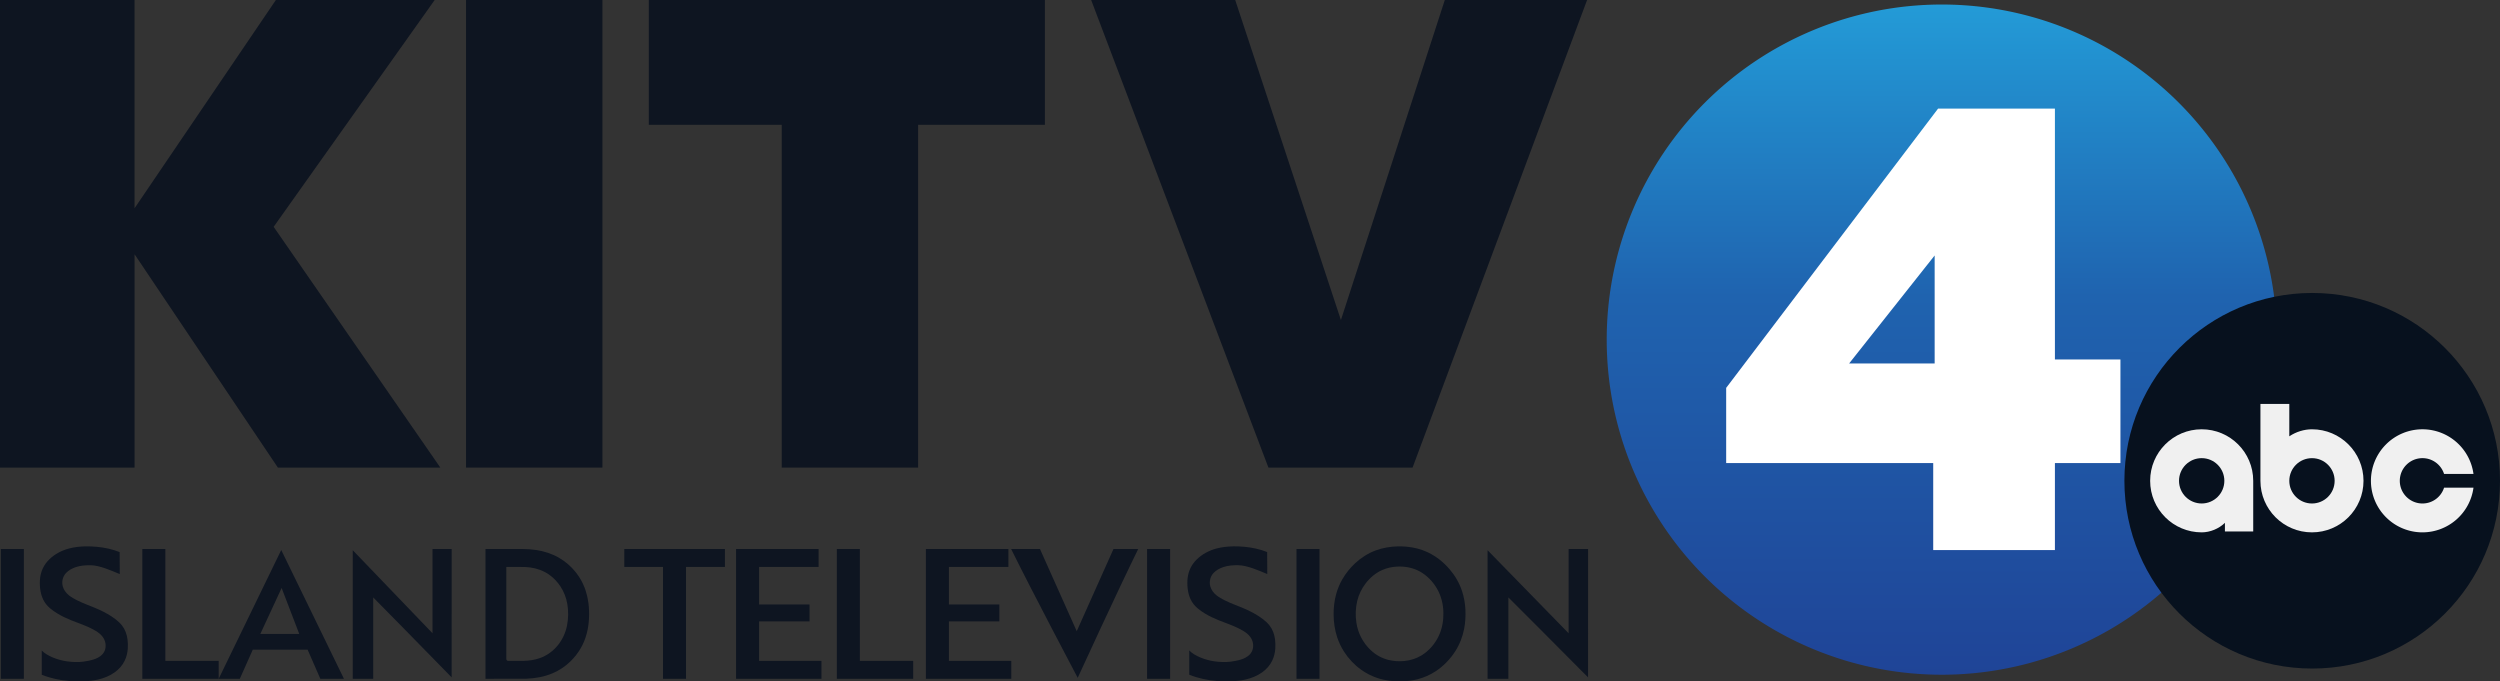 <?xml version="1.0" encoding="UTF-8" standalone="no"?>
<!-- Created with Inkscape (http://www.inkscape.org/) -->

<svg viewBox="0 0 316.77 86.341" version="1.1" id="svg5" inkscape:version="1.1.1 (3bf5ae0, 2021-09-20)" sodipodi:docname="KITV_(2021).svg" xmlns:inkscape="http://www.inkscape.org/namespaces/inkscape" xmlns:sodipodi="http://sodipodi.sourceforge.net/DTD/sodipodi-0.dtd" xmlns:xlink="http://www.w3.org/1999/xlink" xmlns="http://www.w3.org/2000/svg" xmlns:svg="http://www.w3.org/2000/svg">
  <rect x="0" y="0" width="316.77" height="86.341" fill="#333333" stroke="none"/>
  <sodipodi:namedview id="namedview7" pagecolor="#505050" bordercolor="#eeeeee" borderopacity="1" inkscape:pageshadow="0" inkscape:pageopacity="0" inkscape:pagecheckerboard="0" inkscape:document-units="mm" showgrid="false" inkscape:zoom="0.35355339" inkscape:cx="524.67323" inkscape:cy="367.69552" inkscape:window-width="1366" inkscape:window-height="703" inkscape:window-x="0" inkscape:window-y="0" inkscape:window-maximized="1" inkscape:current-layer="svg5" inkscape:snap-page="true" />
  <defs id="defs2">
    <linearGradient inkscape:collect="always" id="linearGradient20622">
      <stop style="stop-color:#1f4497;stop-opacity:1;" offset="0" id="stop20618" />
      <stop style="stop-color:#1f63af;stop-opacity:1" offset="0.564" id="stop24072" />
      <stop style="stop-color:#239bd7;stop-opacity:1" offset="1" id="stop20620" />
    </linearGradient>
    <linearGradient inkscape:collect="always" xlink:href="#linearGradient20622" id="linearGradient20624" x1="27.323" y1="71.737" x2="27.323" y2="-13.184" gradientUnits="userSpaceOnUse" gradientTransform="translate(218.72,13.757)" />
  </defs>
  <path id="path9645" style="font-weight:bold;font-size:40px;line-height:1.25;font-family:'Zurich Blk BT';-inkscape-font-specification:'Zurich Blk BT Bold';letter-spacing:-0.964px;word-spacing:0px;white-space:pre;opacity:1;fill:#0e1521;fill-opacity:1;stroke:none;stroke-width:2.112" d="M 82.208,0 V 15.813 H 99.05 V 59.25 H 116.333 V 15.813 h 16.065 V 0 H 116.333 99.05 Z" />
  <path id="path917" style="opacity:1;fill:url(#linearGradient20624);fill-opacity:1;stroke:none;stroke-width:8.448" d="m 288.503,43.033 a 42.46,42.46 0 0 1 -42.46,42.46 42.46,42.46 0 0 1 -42.46,-42.46 42.46,42.46 0 0 1 42.46,-42.46 42.46,42.46 0 0 1 42.46,42.46 z" />
  <path id="path14455" style="opacity:1;fill:white;stroke:none;stroke-width:0.265px;stroke-linecap:butt;stroke-linejoin:miter;stroke-opacity:1" d="M 245.572,13.757 218.72,49.147 v 9.53 h 26.234 V 69.697 h 15.42 V 58.677 h 8.303 V 45.549 h -8.303 V 13.757 Z m -0.436,18.613 v 13.683 h -10.836 z" />
  <path d="M 0,59.25 V 0 H 17.049 V 26.388 L 34.956,0 H 55.078 l -20.404,28.74 21.121,30.51 -20.585,2e-6 -18.16,-27.034 v 27.034 z" style="font-weight:bold;font-size:40px;line-height:1.25;font-family:'Zurich Blk BT';-inkscape-font-specification:'Zurich Blk BT Bold';letter-spacing:-0.964px;word-spacing:0px;white-space:pre;opacity:1;fill:#0e1521;fill-opacity:1;stroke:none;stroke-width:2.057" id="path9643" sodipodi:nodetypes="cccccccccccc" />
  <path d="M 160.719,59.25 138.258,0 h 18.252 L 169.904,40.553 183.069,0 h 18.028 l -22.114,59.25 z" style="font-weight:bold;font-size:40px;line-height:1.25;font-family:'Zurich Blk BT';-inkscape-font-specification:'Zurich Blk BT Bold';letter-spacing:-0.964px;word-spacing:0px;white-space:pre;opacity:1;fill:#0e1521;fill-opacity:1;stroke:none;stroke-width:2.057" id="path9649" sodipodi:nodetypes="cccccccc" />
  <path d="M 59.049,59.25 V 0 H 76.333 v 59.25 z" style="font-weight:bold;font-size:40px;line-height:1.25;font-family:'Zurich Blk BT';-inkscape-font-specification:'Zurich Blk BT Bold';letter-spacing:-0.964px;word-spacing:0px;white-space:pre;opacity:1;fill:#0e1521;fill-opacity:1;stroke:none;stroke-width:2.112" id="path10962" />
  <path id="path5301" style="font-weight:bold;font-size:40px;line-height:1.25;font-family:'Brother 1816';-inkscape-font-specification:'Brother 1816 Bold';letter-spacing:-4.18px;word-spacing:0px;white-space:pre;opacity:1;fill:#0e1521;fill-opacity:1;stroke:none;stroke-width:0.605" d="m 0.105,86.007 c 0.973,0 1.946,0 2.918,0 0,-5.481 0,-10.962 0,-16.443 -0.973,0 -1.946,0 -2.918,0 0,5.481 0,10.962 0,16.443 z" />
  <path id="path5303" style="font-weight:bold;font-size:40px;line-height:1.25;font-family:'Brother 1816';-inkscape-font-specification:'Brother 1816 Bold';letter-spacing:-4.18px;word-spacing:0px;white-space:pre;opacity:1;fill:#0e1521;fill-opacity:1;stroke:none;stroke-width:0.605" d="m 10.812,69.229 c -0.698,0.014 -1.393,0.091 -2.067,0.269 -0.929,0.246 -1.811,0.706 -2.497,1.377 -0.337,0.329 -0.622,0.712 -0.82,1.137 -0.172,0.363 -0.281,0.753 -0.335,1.148 -0.066,0.476 -0.059,0.962 -0.004,1.438 0.057,0.466 0.17,0.926 0.375,1.352 0.215,0.453 0.541,0.853 0.934,1.169 0.536,0.444 1.139,0.794 1.767,1.098 0.582,0.281 1.186,0.511 1.792,0.736 0.749,0.282 1.497,0.581 2.184,0.993 0.348,0.213 0.681,0.469 0.91,0.808 0.297,0.428 0.409,0.98 0.284,1.484 -0.065,0.266 -0.205,0.512 -0.399,0.707 -0.302,0.308 -0.703,0.501 -1.113,0.629 -0.416,0.13 -0.849,0.199 -1.28,0.264 -0.686,0.091 -1.383,0.051 -2.067,-0.04 C 7.376,83.649 5.95,83.129 5.289,82.42 v 3.077 c 1.109,0.446 2.294,0.694 3.486,0.792 0.604,0.049 1.211,0.065 1.817,0.042 0.606,-0.024 1.211,-0.089 1.803,-0.221 0.768,-0.172 1.522,-0.47 2.159,-0.936 0.525,-0.382 0.972,-0.88 1.248,-1.466 0.229,-0.472 0.349,-0.991 0.388,-1.51 0.031,-0.404 0.019,-0.811 -0.036,-1.212 -0.086,-0.615 -0.3,-1.224 -0.685,-1.721 -0.24,-0.309 -0.538,-0.579 -0.853,-0.819 C 13.977,77.957 13.264,77.575 12.533,77.237 11.622,76.819 10.66,76.517 9.766,76.063 9.411,75.883 9.063,75.687 8.749,75.444 8.383,75.15 8.081,74.761 7.956,74.308 7.793,73.727 7.938,73.064 8.356,72.618 c 0.333,-0.362 0.782,-0.602 1.246,-0.76 0.612,-0.204 1.264,-0.248 1.906,-0.237 1.144,0.022 2.61,0.683 3.668,1.12 l -0.017,-2.788 c -0.928,-0.37 -1.92,-0.581 -2.916,-0.67 -0.475,-0.043 -0.953,-0.056 -1.431,-0.054 z" sodipodi:nodetypes="ccccccccccccccccccccccccccccccccccccccsc" />
  <path id="path5305" style="font-weight:bold;font-size:40px;line-height:1.25;font-family:'Brother 1816';-inkscape-font-specification:'Brother 1816 Bold';letter-spacing:-4.18px;word-spacing:0px;white-space:pre;opacity:1;fill:#0e1521;fill-opacity:1;stroke:none;stroke-width:0.605" d="m 18.034,86.007 c 3.225,0 6.45,0 9.675,0 0,-0.757 0,-1.513 0,-2.27 -2.252,0 -4.505,0 -6.757,0 0,-4.725 10e-6,-9.449 0,-14.174 -0.973,0 -1.946,0 -2.918,0 0,5.481 0,10.962 0,16.443 z" />
  <path id="path5307" style="font-weight:bold;font-size:40px;line-height:1.25;font-family:'Brother 1816';-inkscape-font-specification:'Brother 1816 Bold';letter-spacing:-4.18px;word-spacing:0px;white-space:pre;opacity:1;fill:#0e1521;fill-opacity:1;stroke:none;stroke-width:0.605" d="m 35.634,69.691 -0.057,0.117 -7.867,16.198 2.676,-8e-6 1.644,-3.687 h 6.947 l 1.609,3.687 h 2.993 c 0,0 -5.297,-10.877 -7.945,-16.316 z m 0.05,4.811 2.235,5.825 -4.936,10e-7 z" sodipodi:nodetypes="cccccccccccccc" />
  <path id="path5309" style="font-weight:bold;font-size:40px;line-height:1.25;font-family:'Brother 1816';-inkscape-font-specification:'Brother 1816 Bold';letter-spacing:-4.18px;word-spacing:0px;white-space:pre;opacity:1;fill:#0e1521;fill-opacity:1;stroke:none;stroke-width:0.577" d="M 54.803,69.563 V 80.239 L 44.696,69.717 c 0,0 5.2e-4,10.86 5.2e-4,16.289 h 2.594 V 75.7 c 0,0 7.374,7.477 9.938,10.131 5.3e-4,-5.422 10e-4,-10.845 10e-4,-16.267 z" />
  <path id="path5311" style="font-weight:bold;font-size:40px;line-height:1.25;font-family:'Brother 1816';-inkscape-font-specification:'Brother 1816 Bold';letter-spacing:-4.18px;word-spacing:0px;white-space:pre;opacity:1;fill:#0e1521;fill-opacity:1;stroke:none;stroke-width:0.575" d="m 61.516,86.007 c 1.724,-0.001 3.449,0.003 5.173,-0.009 1.133,-0.04 2.265,-0.24 3.324,-0.688 0.824,-0.349 1.595,-0.853 2.255,-1.496 0.506,-0.489 0.951,-1.05 1.31,-1.67 0.33,-0.567 0.58,-1.182 0.753,-1.827 0.176,-0.648 0.272,-1.324 0.302,-1.997 0.032,-0.657 0.005,-1.318 -0.08,-1.967 -0.142,-1.043 -0.467,-2.065 -0.991,-2.955 -0.181,-0.311 -0.384,-0.606 -0.604,-0.883 -0.603,-0.759 -1.339,-1.389 -2.154,-1.856 -0.884,-0.506 -1.863,-0.814 -2.851,-0.966 -0.56,-0.088 -1.124,-0.124 -1.69,-0.128 -0.534,-0.002 -1.068,-9.8e-5 -1.602,-7e-4 -1.048,-2.38e-4 -2.097,-5.04e-4 -3.145,-7e-4 0,5.481 0,10.962 0,16.443 z m 4.101,-14.173 c 0.315,0.002 0.63,7.01e-4 0.945,0.011 0.841,0.039 1.683,0.228 2.446,0.623 0.792,0.409 1.474,1.052 1.991,1.819 0.452,0.676 0.759,1.465 0.891,2.289 0.146,0.883 0.128,1.796 -0.042,2.673 -0.184,0.926 -0.586,1.802 -1.165,2.511 -0.609,0.751 -1.406,1.32 -2.282,1.627 -0.683,0.242 -1.403,0.341 -2.12,0.35 -0.283,0.002 -0.566,-7e-4 -0.849,6.71e-4 -0.368,-2.37e-4 -0.737,0.001 -1.105,-0.005 -0.125,-0.03 -0.195,-0.183 -0.172,-0.314 -6.4e-4,-3.862 -6.4e-4,-7.723 -6.4e-4,-11.585 0.488,6.58e-4 0.975,-4.41e-4 1.463,2.94e-4 z" />
  <path id="path5313" style="font-weight:bold;font-size:40px;line-height:1.25;font-family:'Brother 1816';-inkscape-font-specification:'Brother 1816 Bold';letter-spacing:-4.18px;word-spacing:0px;white-space:pre;opacity:1;fill:#0e1521;fill-opacity:1;stroke:none;stroke-width:0.605" d="m 79.104,71.833 c 1.634,0 3.269,0 4.903,0 0,4.725 0,9.449 0,14.174 0.973,0 1.946,0 2.918,0 0,-4.725 0,-9.449 0,-14.174 1.643,0 3.285,0 4.928,0 0,-0.757 0,-1.513 0,-2.27 -4.25,0 -8.499,0 -12.749,0 0,0.757 0,1.513 0,2.27 z" />
  <path id="path5315" style="font-weight:bold;font-size:40px;line-height:1.25;font-family:'Brother 1816';-inkscape-font-specification:'Brother 1816 Bold';letter-spacing:-4.18px;word-spacing:0px;white-space:pre;opacity:1;fill:#0e1521;fill-opacity:1;stroke:none;stroke-width:0.605" d="m 93.265,86.007 c 3.607,0 7.215,0 10.822,0 0,-0.757 0,-1.513 0,-2.27 -2.635,0 -5.269,0 -7.904,0 0,-1.666 0,-3.331 0,-4.997 2.13,0 4.261,0 6.391,0 0,-0.717 0,-1.433 0,-2.15 -2.13,0 -4.261,0 -6.391,0 0,-1.586 0,-3.171 0,-4.757 2.513,0 5.025,0 7.538,0 0,-0.757 0,-1.513 0,-2.27 -3.485,0 -6.971,0 -10.456,0 0,5.481 0,10.962 0,16.443 z" />
  <path id="path5317" style="font-weight:bold;font-size:40px;line-height:1.25;font-family:'Brother 1816';-inkscape-font-specification:'Brother 1816 Bold';letter-spacing:-4.18px;word-spacing:0px;white-space:pre;opacity:1;fill:#0e1521;fill-opacity:1;stroke:none;stroke-width:0.605" d="m 106.035,86.007 c 3.225,0 6.45,0 9.675,0 0,-0.757 0,-1.513 0,-2.27 -2.252,0 -4.505,0 -6.757,0 0,-4.725 0,-9.449 0,-14.174 -0.973,0 -1.946,0 -2.918,0 0,5.481 0,10.962 0,16.443 z" />
  <path id="path5319" style="font-weight:bold;font-size:40px;line-height:1.25;font-family:'Brother 1816';-inkscape-font-specification:'Brother 1816 Bold';letter-spacing:-4.18px;word-spacing:0px;white-space:pre;opacity:1;fill:#0e1521;fill-opacity:1;stroke:none;stroke-width:0.605" d="m 117.317,86.007 c 3.607,0 7.215,0 10.822,0 0,-0.757 0,-1.513 0,-2.27 -2.635,0 -5.269,0 -7.904,0 0,-1.666 0,-3.331 0,-4.997 2.13,0 4.261,0 6.391,0 0,-0.717 0,-1.433 0,-2.15 -2.13,0 -4.261,0 -6.391,0 0,-1.586 0,-3.171 0,-4.757 2.513,0 5.025,0 7.538,0 0,-0.757 0,-1.513 0,-2.27 -3.485,0 -6.971,0 -10.456,0 0,5.481 0,10.962 0,16.443 z" />
  <path id="path5321" style="font-weight:bold;font-size:40px;line-height:1.25;font-family:'Brother 1816';-inkscape-font-specification:'Brother 1816 Bold';letter-spacing:-4.18px;word-spacing:0px;white-space:pre;opacity:1;fill:#0e1521;fill-opacity:1;stroke:none;stroke-width:0.605" d="m 131.772,69.561 -3.654,0.003 c 2.688,5.441 8.436,16.322 8.436,16.322 0,0 4.988,-10.881 7.668,-16.322 h -3.135 l -4.656,10.415 z" />
  <path id="path5323" style="font-weight:bold;font-size:40px;line-height:1.25;font-family:'Brother 1816';-inkscape-font-specification:'Brother 1816 Bold';letter-spacing:-4.18px;word-spacing:0px;white-space:pre;opacity:1;fill:#0e1521;fill-opacity:1;stroke:none;stroke-width:0.605" d="m 145.345,86.007 c 0.973,0 1.946,0 2.918,0 0,-5.481 0,-10.962 0,-16.443 -0.973,0 -1.946,0 -2.918,0 0,5.481 0,10.962 0,16.443 z" />
  <path id="path5327" style="font-weight:bold;font-size:40px;line-height:1.25;font-family:'Brother 1816';-inkscape-font-specification:'Brother 1816 Bold';letter-spacing:-4.18px;word-spacing:0px;white-space:pre;opacity:1;fill:#0e1521;fill-opacity:1;stroke:none;stroke-width:0.605" d="m 164.275,86.007 c 0.973,0 1.946,0 2.918,0 0,-5.481 -1e-5,-10.962 0,-16.443 -0.973,0 -1.946,0 -2.918,0 0,5.481 0,10.962 0,16.443 z" />
  <path id="path5329" style="font-weight:bold;font-size:40px;line-height:1.25;font-family:'Brother 1816';-inkscape-font-specification:'Brother 1816 Bold';letter-spacing:-4.18px;word-spacing:0px;white-space:pre;opacity:1;fill:#0e1521;fill-opacity:1;stroke:none;stroke-width:0.59" d="m 177.143,69.23 c -0.958,0.018 -1.915,0.176 -2.818,0.508 -0.971,0.358 -1.867,0.925 -2.63,1.64 -0.625,0.584 -1.172,1.262 -1.603,2.007 -0.349,0.605 -0.62,1.257 -0.802,1.937 -0.222,0.825 -0.319,1.684 -0.311,2.54 0.006,0.979 0.144,1.956 0.451,2.884 0.213,0.646 0.509,1.265 0.876,1.835 0.571,0.889 1.311,1.672 2.163,2.28 0.621,0.445 1.304,0.797 2.023,1.038 1.007,0.34 2.073,0.466 3.131,0.437 0.667,-0.019 1.334,-0.1 1.98,-0.267 0.822,-0.209 1.616,-0.554 2.327,-1.028 0.978,-0.649 1.817,-1.516 2.46,-2.516 0.558,-0.872 0.944,-1.859 1.135,-2.885 0.153,-0.798 0.195,-1.617 0.154,-2.428 -0.042,-0.791 -0.182,-1.572 -0.429,-2.323 -0.334,-1.018 -0.884,-1.955 -1.574,-2.76 -0.401,-0.467 -0.845,-0.893 -1.328,-1.268 -0.633,-0.489 -1.34,-0.881 -2.088,-1.15 -0.875,-0.313 -1.802,-0.465 -2.728,-0.481 -0.13,-0.002 -0.259,-0.001 -0.389,-0.001 z m 0.192,2.555 c 0.901,-0.002 1.809,0.201 2.605,0.645 0.878,0.496 1.606,1.252 2.124,2.133 0.538,0.917 0.81,1.988 0.825,3.057 0.022,0.994 -0.148,2.003 -0.564,2.904 -0.476,1.035 -1.244,1.932 -2.201,2.517 -0.663,0.406 -1.418,0.64 -2.184,0.714 -0.676,0.067 -1.363,0.022 -2.024,-0.141 -0.831,-0.212 -1.612,-0.638 -2.239,-1.24 -0.957,-0.894 -1.607,-2.131 -1.807,-3.448 -0.147,-0.928 -0.115,-1.887 0.106,-2.8 0.196,-0.793 0.555,-1.542 1.048,-2.183 0.551,-0.726 1.262,-1.333 2.084,-1.702 0.611,-0.275 1.273,-0.421 1.938,-0.449 0.096,-0.005 0.193,-0.007 0.289,-0.008 z" />
  <path id="path11543" style="font-weight:bold;font-size:40px;line-height:1.25;font-family:'Brother 1816';-inkscape-font-specification:'Brother 1816 Bold';letter-spacing:-4.18px;word-spacing:0px;white-space:pre;opacity:1;fill:#0e1521;fill-opacity:1;stroke:none;stroke-width:0.582" d="M 198.755,69.563 V 80.239 L 188.487,69.717 c 0,0 5.3e-4,10.86 5.3e-4,16.289 h 2.635 V 75.7 c 0,0 7.492,7.477 10.098,10.131 5.3e-4,-5.422 9.8e-4,-10.845 9.8e-4,-16.267 z" />
  <path id="path11801" style="font-weight:bold;font-size:40px;line-height:1.25;font-family:'Brother 1816';-inkscape-font-specification:'Brother 1816 Bold';letter-spacing:-4.18px;word-spacing:0px;white-space:pre;opacity:1;fill:#0e1521;fill-opacity:1;stroke:none;stroke-width:0.605" d="m 156.212,69.229 c -0.698,0.014 -1.393,0.091 -2.067,0.269 -0.929,0.246 -1.811,0.706 -2.497,1.377 -0.337,0.329 -0.622,0.712 -0.82,1.137 -0.172,0.363 -0.281,0.753 -0.335,1.148 -0.066,0.476 -0.059,0.962 -0.004,1.438 0.057,0.466 0.17,0.926 0.375,1.352 0.215,0.453 0.541,0.853 0.934,1.169 0.536,0.444 1.139,0.794 1.767,1.098 0.582,0.281 1.186,0.511 1.792,0.736 0.749,0.282 1.497,0.581 2.184,0.993 0.348,0.213 0.681,0.469 0.91,0.808 0.297,0.428 0.409,0.98 0.284,1.484 -0.065,0.266 -0.205,0.512 -0.399,0.707 -0.302,0.308 -0.703,0.501 -1.113,0.629 -0.416,0.13 -0.849,0.199 -1.28,0.264 -0.686,0.091 -1.383,0.051 -2.067,-0.04 -1.102,-0.151 -2.528,-0.671 -3.189,-1.38 v 3.077 c 1.109,0.446 2.294,0.694 3.486,0.792 0.604,0.049 1.211,0.065 1.817,0.042 0.606,-0.024 1.211,-0.089 1.803,-0.221 0.768,-0.172 1.522,-0.47 2.159,-0.936 0.525,-0.382 0.972,-0.88 1.248,-1.466 0.229,-0.472 0.349,-0.991 0.388,-1.51 0.031,-0.404 0.019,-0.811 -0.036,-1.212 -0.086,-0.615 -0.3,-1.224 -0.685,-1.721 -0.24,-0.309 -0.538,-0.579 -0.853,-0.819 -0.639,-0.489 -1.352,-0.871 -2.083,-1.209 -0.911,-0.418 -1.873,-0.72 -2.767,-1.174 -0.354,-0.18 -0.703,-0.376 -1.016,-0.619 -0.366,-0.294 -0.668,-0.683 -0.793,-1.136 -0.163,-0.581 -0.018,-1.244 0.399,-1.69 0.333,-0.362 0.782,-0.602 1.246,-0.76 0.612,-0.204 1.264,-0.248 1.906,-0.237 1.144,0.022 2.61,0.683 3.668,1.12 l -0.017,-2.788 c -0.928,-0.37 -1.92,-0.581 -2.916,-0.67 -0.475,-0.043 -0.953,-0.056 -1.431,-0.054 z" sodipodi:nodetypes="ccccccccccccccccccccccccccccccccccccccsc" />
  <path style="clip-rule:nonzero;opacity:1;fill:#07111e;fill-opacity:1;fill-rule:nonzero;stroke:none;stroke-width:0.049" d="m 292.974,37.12 c -13.142,0 -23.796,10.654 -23.796,23.796 0,13.142 10.654,23.796 23.796,23.796 13.142,0 23.796,-10.654 23.796,-23.796 0,-13.142 -10.654,-23.796 -23.796,-23.796" id="path29836" />
  <path d="M 285.501,67.343 V 60.924 c 0,-3.607 -2.924,-6.53 -6.53,-6.53 -3.606,2.5e-5 -6.53,2.924 -6.53,6.53 -5e-5,3.607 2.924,6.53 6.53,6.53 1.064,-0.002 2.168,-0.453 2.944,-1.205 v 1.095 z m -6.53,-3.548 c -1.586,-2e-5 -2.872,-1.286 -2.872,-2.872 5e-5,-1.586 1.286,-2.872 2.872,-2.872 1.586,2.1e-5 2.872,1.286 2.872,2.872 5e-5,1.586 -1.286,2.872 -2.872,2.872 z" id="path10064" style="opacity:1;fill:#f0f0f0;stroke:none;stroke-width:0.375" />
  <path d="m 286.415,51.18 v 9.744 c 6e-5,3.607 2.924,6.53 6.53,6.53 3.606,-2.4e-5 6.53,-2.924 6.53,-6.53 5e-5,-3.607 -2.924,-6.53 -6.53,-6.53 -0.996,0.002 -2.026,0.319 -2.872,0.891 v -4.105 z m 6.53,6.872 c 1.586,1.9e-5 2.872,1.286 2.872,2.872 0,1.586 -1.286,2.872 -2.872,2.872 -1.586,-2.5e-5 -2.872,-1.286 -2.872,-2.872 -5e-5,-1.586 1.286,-2.872 2.872,-2.872 z" id="path10066" style="opacity:1;fill:#f0f0f0;stroke:none;stroke-width:0.375" />
  <path d="m 306.946,54.394 a 6.53,6.53 0 0 0 -6.53,6.53 6.53,6.53 0 0 0 6.53,6.53 6.53,6.53 0 0 0 6.464,-5.66 h -3.727 c -0.369,1.161 -1.455,2.002 -2.737,2.002 -1.586,-2e-5 -2.872,-1.286 -2.872,-2.872 -5e-5,-1.586 1.286,-2.872 2.872,-2.872 1.283,2e-5 2.369,0.841 2.737,2.002 h 3.727 a 6.53,6.53 0 0 0 -6.464,-5.66 z" id="path10068" style="opacity:1;fill:#f0f0f0;stroke:none;stroke-width:0.375" />
</svg>
